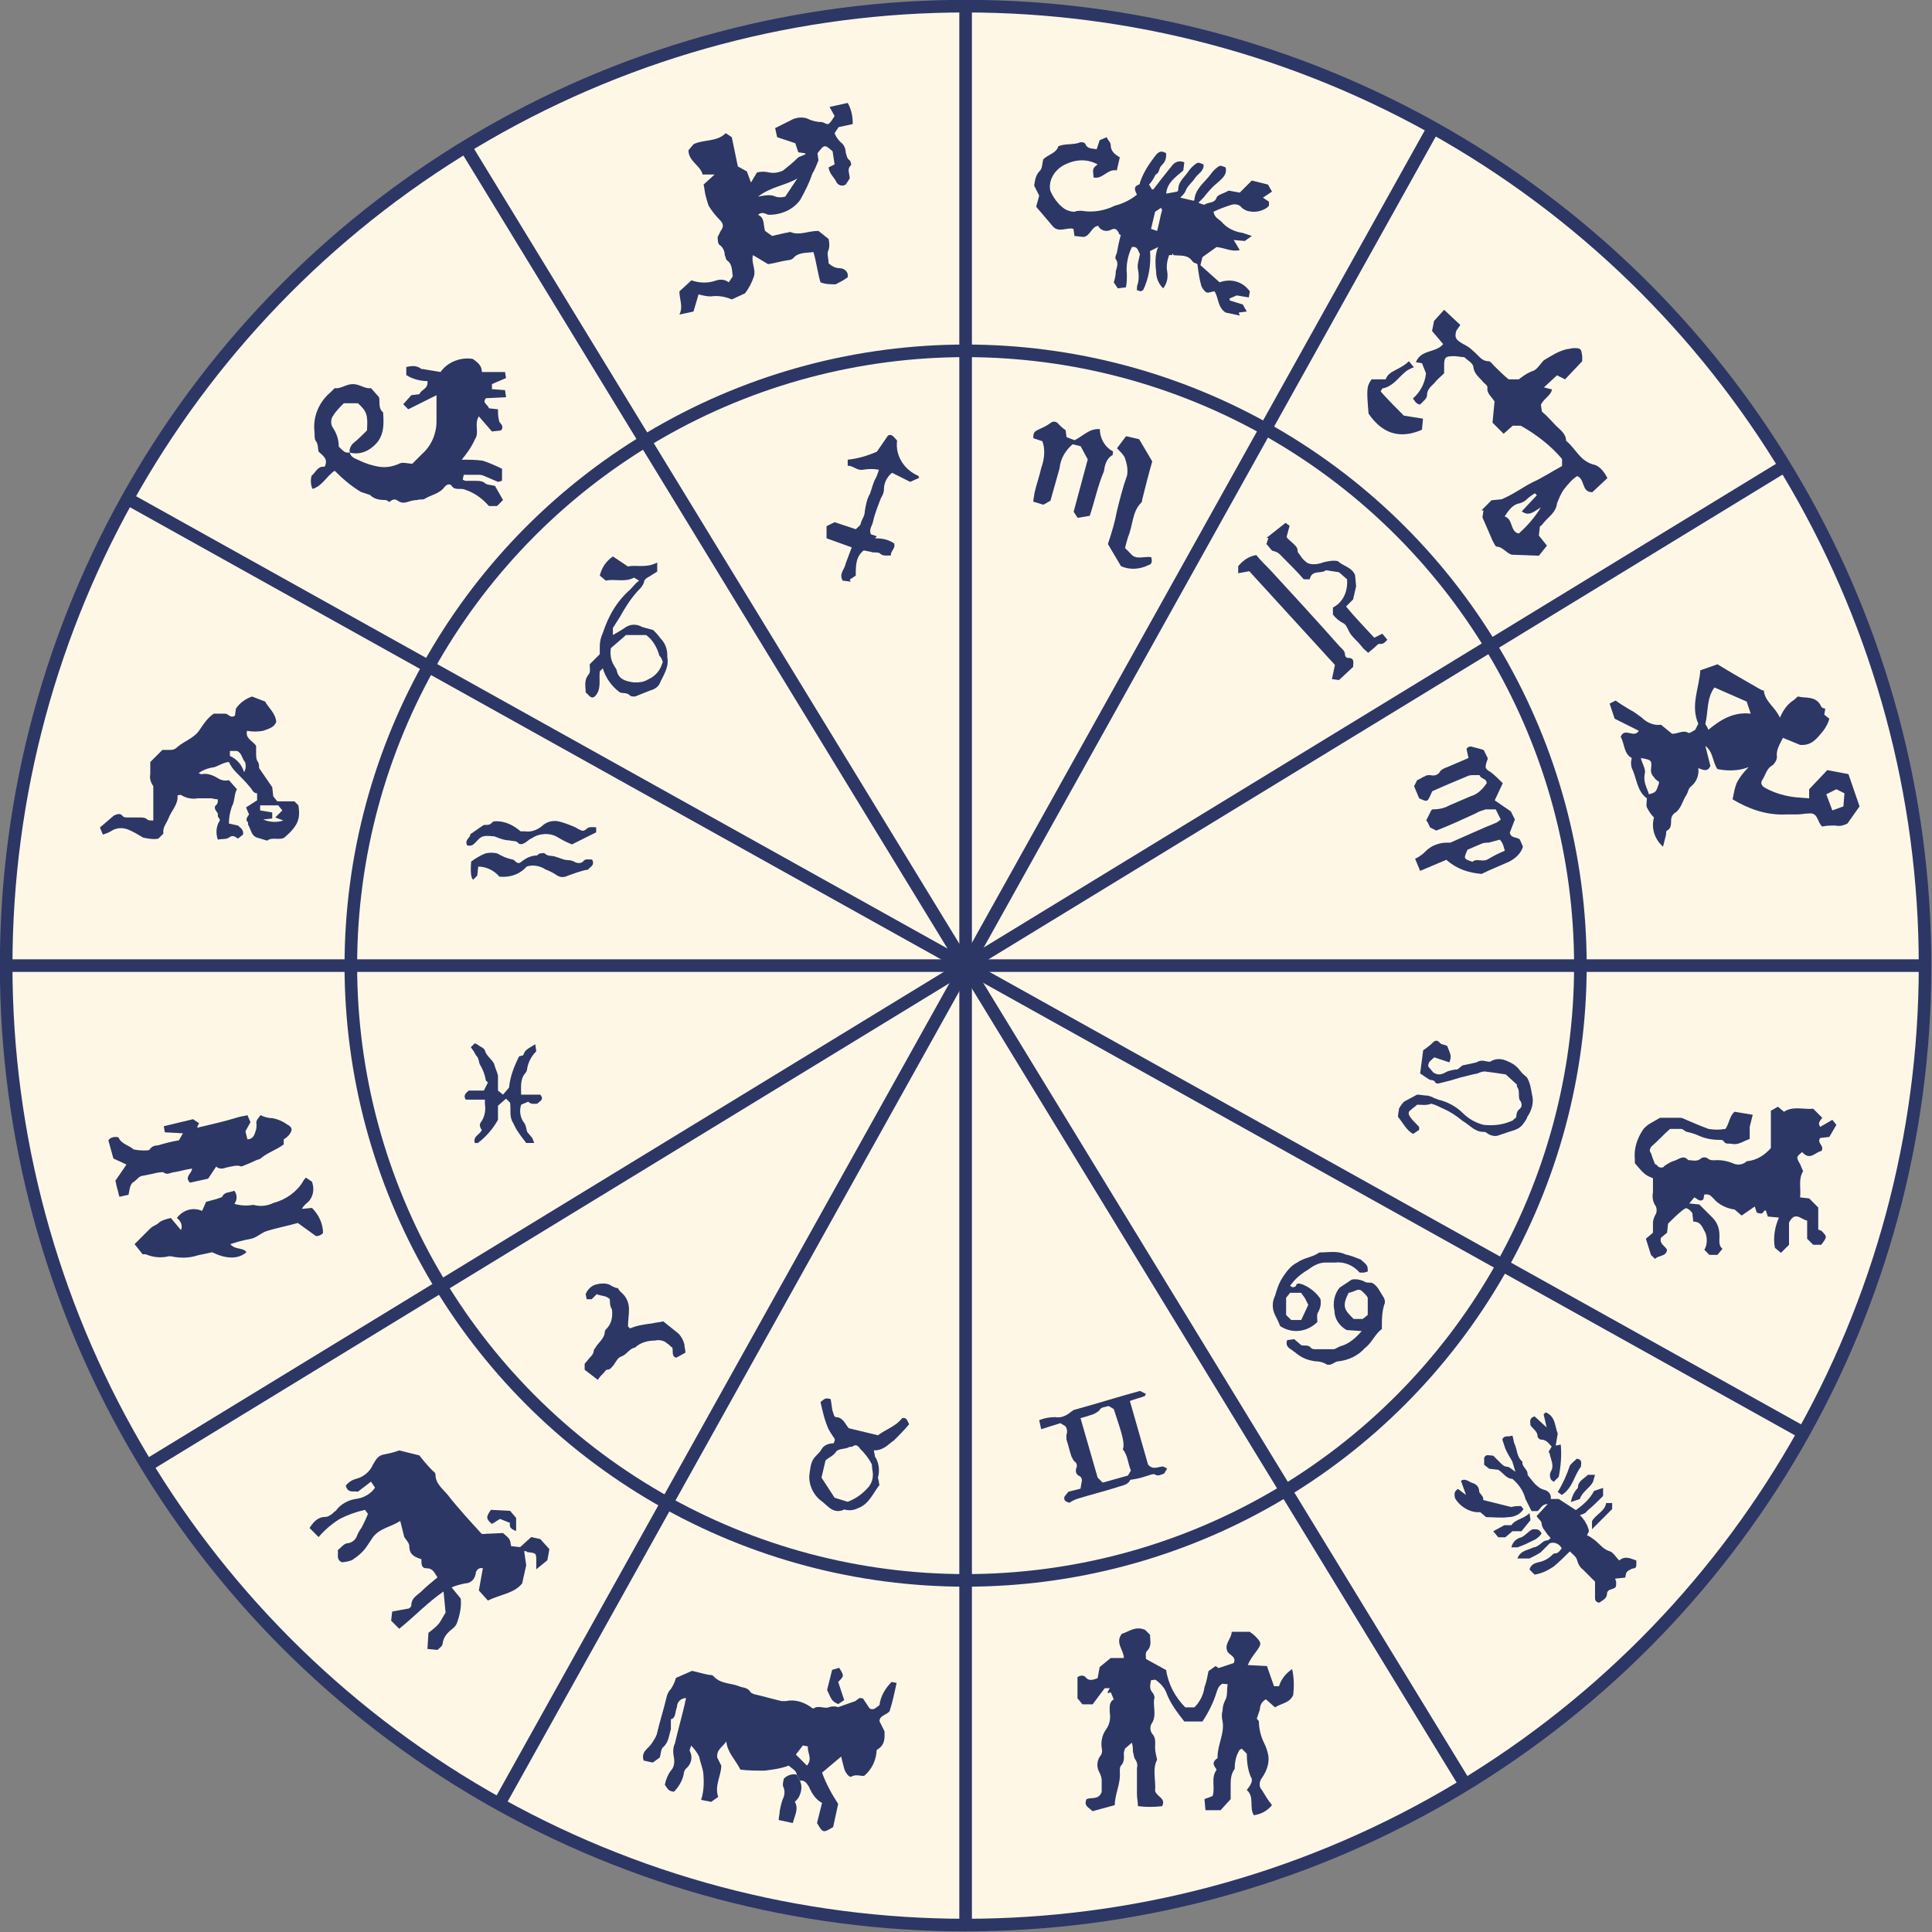 <?xml version="1.0" encoding="utf-8"?>
<!-- Generator: Adobe Illustrator 22.0.1, SVG Export Plug-In . SVG Version: 6.00 Build 0)  -->
<svg version="1.1" id="Layer_1" xmlns="http://www.w3.org/2000/svg" xmlns:xlink="http://www.w3.org/1999/xlink" x="0px" y="0px"
	 width="191.7px" height="191.7px" viewBox="0 0 191.7 191.7" style="enable-background:new 0 0 191.7 191.7;" xml:space="preserve"
	>
<rect x="0" y="0" width="191.7" height="191.7" fill="#808080" stroke="none"/>
<style type="text/css">
	.st0{fill:#FFF7E6;stroke:#2C3765;stroke-width:1.25;}
	.st1{fill:none;stroke:#2C3765;stroke-width:1.25;}
	.st2{fill:#2C3765;}
</style>
<g transform="translate(-644 -3045)">
	<g transform="translate(661.612 3062.612)">
		<g transform="translate(0 0)">
			<circle class="st0" cx="78.2" cy="78.2" r="95.2"/>
			<circle class="st0" cx="78.2" cy="78.2" r="61"/>
			<line class="st1" x1="78.2" y1="-17" x2="78.2" y2="173.4"/>
			<line class="st1" x1="173.4" y1="78.2" x2="-17" y2="78.2"/>
			<line class="st1" x1="124.6" y1="-4.9" x2="31.9" y2="161.4"/>
			<line class="st1" x1="161.4" y1="124.6" x2="-4.9" y2="31.9"/>
			<line class="st1" x1="159.5" y1="28.6" x2="-3" y2="127.8"/>
			<line class="st1" x1="127.8" y1="159.5" x2="28.6" y2="-3"/>
			<g transform="translate(101.918 41.168)">
				<path class="st2" d="M-11.4-7.6l-1.2,0.2L-13-8l1.4-5.2l-0.7-1.3l-0.8-0.2c-0.7,0.6-1.2,1.4-1.3,2.4c-0.3,1.1-0.6,2.1-0.9,3.2
					L-16-8.7l-1-0.3c0-0.3,0.1-0.6,0.1-0.8c0.2-0.9,0.5-1.7,0.7-2.6c0.3-0.8,0.4-1.8,0.1-2.6l-0.9-0.3c0-0.4,0-0.6,0.4-0.8
					c0.4-0.2,0.9-0.4,1.3-0.7c0.2-0.2,0.6-0.2,0.8,0.1c0,0,0,0,0,0c0.2,0.2,0.4,0.4,0.7,0.6l0.1,0.7l0.8,0.3
					c0.8-0.4,1.5-1.2,2.5-1.1c0,0.9,0.5,1.8,1.3,2.2c0,0.2,0,0.4-0.1,0.4c-0.6,0.4-0.7,1-0.8,1.6C-10.6-10.6-10.9-9.1-11.4-7.6z"/>
				<path class="st2" d="M-8.7-14.3l0.9-1.2l1.3,0.3l1.3,2.2c-0.4,1.4-0.7,2.6-1,3.8c0,0.1,0,0.2-0.1,0.3C-7.2-8-7.1-6.7-7.6-5.5
					c-0.1,0.3-0.2,0.7-0.3,1.1l0.6,0.6c0.5,0.6,1.3,0.2,2,0.3c0.1,0.4,0.1,0.7-0.3,0.8c-0.8,0.4-1.8,0.5-2.7,0.1l-1.3-2.2
					C-9.2-6-8.9-7-8.7-8.1c0.3-1.2,0.6-2.4,1-3.5c0.1-0.6,0-1.1-0.2-1.7C-8-13.6-8.3-13.9-8.7-14.3z"/>
			</g>
			<path class="st2" d="M98.7,7.7l-0.3,0c-0.2,0.5-0.3,1.1-0.2,1.6c0.1,0.6,0,1.2-0.4,1.7c-0.5-0.5-0.7-1.1-0.7-1.7
				C97,8.4,97,7.6,97.3,6.9l-0.8,0.4c0.1,1.3-0.1,2.7-0.7,3.9c-0.1,0-0.1,0-0.2,0.1c-0.1,0-0.2-0.1-0.4-0.1c0-0.3,0-0.5,0.1-0.7
				c0.1-0.4,0.1-0.9,0-1.4c-0.1-0.4,0.1-1,0.2-1.5c-0.2-0.3-0.2-0.8-0.8-0.7c-0.4,0.8-0.6,1.8-0.5,2.7c0,0.4,0,0.9-0.1,1.3L93.3,11
				l-0.4-0.6c0.1-0.3,0.2-0.7,0.2-1.1c0.1-0.4,0.3-0.8,0-1.2c-0.1-0.1,0-0.4,0.1-0.6c0.1-0.5,0.2-1.1,0.4-1.8
				c-0.1,0-0.2-0.1-0.2-0.2c-0.2-0.4-0.4-0.5-0.8-0.3c-0.4,0.2-0.9,0.1-1.2-0.3c0,0,0-0.1,0-0.1c-0.7,0-0.8,1-1.5,1.1L89,5.8
				l-0.1-0.7c-0.6-0.2-1.4,0.4-2-0.2l-1.7-2l0.3-1.1l-0.5-1c0.1-0.5,0.1-1,0.6-1.5c0.2-0.2,0.2-0.7,0.3-1.1c0.5-0.5,1.3-0.6,1.5-1.3
				c0.7-0.3,1.5-0.1,2.2-0.4c0.2,0,0.4,0,0.5,0.2c0.2,0.5,0.7,0.4,1.1,0.5l0.3-0.9L92.2-4c0.1,0.3,0.4,0.5,0.4,0.8
				c0,0.6,0.4,0.9,0.9,1.2l-0.3,1.3c-0.9-0.2-1.4,0.9-2.3,0.7c-0.1-0.9-0.1-0.9,0.4-1.3c-1.1-0.6-2.3-0.5-3.4,0.1
				c-0.9,0.5-1.5,1.5-1.3,2.5c0.3,0.7,0.8,1.4,1.4,1.8c0.3,0.2,0.7,0.3,1,0.3c0.2-0.1,0.5-0.1,0.7-0.1c1.1,0.2,2.3,0,3.3-0.5
				c0.8-0.2,1.6-0.6,2.2-1.1c-0.2-0.4-0.4-0.8,0.2-1c0.1,0,0.1-0.2,0.1-0.2c0.3-0.9,0.8-1.7,1.4-2.5c0.3-0.4,0.6-0.8,1.2-0.4
				c0,0.2,0,0.5-0.1,0.7c-0.1,0.3-0.4,0.5-0.5,0.7c-0.1,0.2-0.1,0.5-0.4,0.7C97.1-0.4,97-0.2,96.9,0c-0.1,0.2-0.3,0.5-0.5,0.7
				l0.3,0.5c0.1,0,0.2-0.1,0.2-0.1c0.2-0.3,0.4-0.5,0.6-0.8c0.4-0.5,0.8-1,1.2-1.5c0.3-0.4,0.8-0.5,1.2-0.3l-0.1,0.8
				C99,0,98.2,0.5,98.1,1.6l1.1-0.2c0,0,0.1-0.1,0.1-0.2c0-0.8,0.6-1.2,1-1.8c0.2-0.3,0.5-0.6,0.8-0.8c0.2-0.1,0.2-0.1,0.7,0.1
				c0.1,0.6-0.5,0.9-0.8,1.3c-0.3,0.5-0.8,0.8-1,1.4c-0.1,0.2-0.3,0.4-0.5,0.6l1.3,0.3c0.1,0,0.1-0.1,0.1-0.1c0.1-1.1,1-1.7,1.6-2.5
				c0.2-0.3,0.5-0.6,0.8-0.8c0.2-0.1,0.2-0.1,0.7,0.1c0.2,0.8-0.5,1.2-0.9,1.6c-0.5,0.4-0.9,0.9-1.3,1.4c-0.2,0.2-0.3,0.3-0.5,0.5
				c0.2,0.1,0.5,0.2,0.6,0.2c0.4-0.3,1-0.1,1.2-0.7c0.1-0.3,0.7-0.4,1.2-0.7l1.1,0.2l1.2-1.2l1.6,0.4l0.4,0.7l-0.9,0.6l0.6,0.4
				l0,0.4c-0.1,0.1-0.1,0.1-0.2,0.2c-0.6,0.4-1.3,0.5-2,0.3c-0.2-0.1-0.4-0.2-0.5-0.3c-0.2-0.3-0.6-0.4-1-0.3
				c-0.6,0.2-1.2,0.4-1.8,0.7c0.1,0.6,0.5,0.7,0.8,1c0.5,0.6,1.3,1,2.1,1.1c0.3,0.1,0.6,0.2,0.9,0.3l-0.7,0.5l-1.1-0.1l0.6,1
				c-0.8,0.2-1.4-0.2-2.3-0.3l-1.4,1l-0.2,0.8l1.9,1.7c1.1-0.4,2.3-0.1,3,0.9l-0.1,0.6l-1.2-0.2l-0.7,0.3l0,0.2l1.3,0.4l0.4,0.7
				l-0.8,0.1l0.1,0.3l-1.4-0.3c-0.8-0.5-0.7-1.5-1.1-2.1c-0.3,0-0.6,0.2-0.8,0.1c-0.2-0.1-0.4-0.4-0.5-0.6c-0.2-0.7-0.3-1.4-0.4-2.2
				c-0.1-0.1-0.4-0.1-0.5-0.3c-0.5-0.7-1.2-0.5-1.9-0.6C98.8,7.4,98.7,7.6,98.7,7.7L98.7,7.7z M97,3.4l-0.4,1.7l0.6,0.2
				c0.2-0.7,0.3-1.4,0.5-2.1c0,0-0.1-0.1-0.1-0.2L97,3.4z"/>
			<g transform="translate(134.881 30.228)">
				<path class="st2" d="M0.5-7c0.6,0.5,1,1,1.4,1.4c0.4,0.4,1,0.8,1,1.5c1,0.8,1.4,2.1,2.9,2.4C6.3-1.5,6.7-1,7-0.4L5.5,1
					C4.4,1,4.8-0.3,4-0.6C3.5-0.3,3.1,0.2,2.7,0.7C2.4,1.1,2.2,1.6,2,2.1C1.9,3,1.2,3.4,0.7,4C0.6,4.1,0.5,4.3,0.3,4.4L0.2,5.3
					l0.8,1L0.2,7.3l-2.7-0.1C-3.1,7-3.4,6.4-4,6.4c-0.1,0-0.3-0.4-0.4-0.6c-0.3-0.7-0.6-1.4-1-2.3l0.1-0.7l-0.2,0l1-1l1-0.1
					c1.2-0.5,2.1-1.2,3.1-1.7c0.9-0.4,1.8-1,2.9-1.6l0-0.7C1.4-3.6,0-4.7-1.6-5.6l-0.8,0l-0.9,0.8l-1.1-1.1L-4.2-8
					C-4.5-8.5-5-8.8-4.9-9.4c0-0.2-0.3-0.4-0.4-0.5c-0.4-0.5-0.9-0.8-1-1.5c0-0.4-0.6-0.7-0.9-1c-0.3,0-0.7-0.1-1-0.1
					c-0.9,0-1,0.1-1,1c0,0.2,0,0.4,0,0.7c-0.3,0.3-0.7,0.6-1,1c-0.3,0.3-0.7,0.6-0.7,1.2c0,0.3-0.4,0.6-0.7,0.9
					c-0.1,0-0.3-0.1-0.4-0.2c-0.1-0.1-0.2-0.3-0.3-0.4c0.7-0.6,1.2-1.5,1.3-2.5l-0.4-1l-0.6-0.1c0.5-1.3,2-0.9,2.7-1.8l-1.1-1.3
					l0.2-1l1-1.1l1.6,1.5c-0.1,0.2-0.3,0.4-0.4,0.6c-0.2,0.7,0,0.9,0.7,1.3c0.4,0.2,0.7,0.4,1,0.7c0.5,0.4,0.8,1,1.5,1
					c0.2,0,0.4,0.3,0.5,0.4c0.5,0.5,1,1,1.5,1.4l1,0c0.4-0.3,0.8-0.6,1.3-0.8c0.5-0.1,0.8-0.7,1.2-1.1C1.4-12.5,2.1-13,3-13.2
					c0.2,0,0.4-0.1,0.7-0.1c0.7,0,0.7,0.1,0.8,0.8c0,0.2,0,0.3,0,0.5l-1.7,1.8l-0.8-0.4L0.7-9.4l0.8,0.2C1.4-8.6,0.8-8.4,0.4-7.7
					L0.5-7z M0,1.3l-0.2-0.2C-0.5,1.3-0.8,1.5-1,1.7C-1.2,1.9-1.4,2-1.7,2.1c-0.7,0.1-1.1,0.7-1.5,1.3c0.9,0.3,0.5,1.5,1.4,1.7
					c0.8-0.7,1.6-1.6,2.2-2.6C-0.4,3-0.8,3.4-1.5,2.9L0,1.3z"/>
				<path class="st2" d="M-12.7-12l0.5,0.6c-0.3,0.1-0.7,0.3-0.9,0.5c-0.7,0.6-1.2,1.4-2.2,1.6c-0.1,0-0.1,0.2-0.2,0.3
					c0.7,0.8,1.5,1.6,2.3,2.4l1.9,0.3l-0.1,1.1c-2.3,1-4,0.3-5.3-1.6c-0.2-2.4-0.2-2.7,0.3-3.4l1.4,0C-14.7-11.1-13.6-11.1-12.7-12z
					"/>
			</g>
			<g transform="translate(122.246 51.266)">
				<path class="st2" d="M-15.2-13.8c0.4,0.5,0.9,1,1.4,1.5c2.3,2.5,4.6,5,6.9,7.6c0.2,0.2,0.5,0.4,0.5,0.8c0,0.1,0.1,0.3,0.3,0.3
					c0.7,0,0.5,0.5,0.5,0.9l-1.4,1.3l-0.7-0.1l0.3-1.4l-8.5-9.3l-1.1,0.2l0-0.7C-16.5-13.3-15.9-13.7-15.2-13.8z"/>
				<path class="st2" d="M-12.3-17l0.4,0.3l-0.3,1.1c0.1,0.2,0.4,0.4,0.6,0.6s0.5,0.4,0.5,0.8c0,0.2,0.2,0.3,0.3,0.5
					c0.2,0.3,0.4,0.5,0.7,0.7c0.5,0.2,1.1,0.1,1.6-0.1c0.5-0.1,0.9-0.2,1.4-0.1c0.5,0.5,1.4,0.6,1.7,1.4l0.1,1.1l-0.3,1.3l-0.7,0.7
					c0.9,1.1,1.8,2,2.8,3.1l0.8-0.4l0.5,0.6C-2.4-5.2-2.6-4.9-3-5c-0.1,0-0.3,0.2-0.4,0.3c-0.2,0.2-0.5,0.4-0.7,0.6
					c-0.2-0.2-0.5-0.4-0.7-0.7c-0.3-0.4-0.7-0.7-1-1.1c-0.3-0.4-0.4-0.9-0.7-1.1c-0.4-0.2-0.8-0.5-1.1-0.9l0-0.7
					c1-0.5,1.5-1.6,1.4-2.8L-7-12.1l-1.3-0.2c-0.4,0.4-1.4-0.1-1.6,0.9l-0.6,0c-0.6-0.7-1.3-1.4-2-2.1c-0.3-0.3-0.5-0.6-1-0.7
					c-0.2,0-0.4-0.4-0.7-0.7l0.2-0.6l-0.2,0L-12.3-17z"/>
			</g>
			<path class="st2" d="M154.3,61.7c0.1-0.5,0.2-1.1,0.4-1.6c0.3-0.6,0.7-1.1,1.2-1.6c-1,0.4-2.1,0.4-3.1,0.2
				c-0.5-0.7-0.4-1.7-1.2-2.3l0.5,2c-0.3,0.6-0.7,0.4-1.2,0.2c0.1,0.7-0.2,1.4-0.7,1.8c-0.3,0.2-0.3,0.6-0.5,0.9
				c-0.4,0.6-0.5,1.4-1.2,1.8c-0.2,0.2-0.3,0.4-0.3,0.7c0,0.4,0,0.8-0.4,1c-0.1,0-0.1,0.3-0.1,0.4c-0.1,0.4-0.2,0.8-0.3,1.2
				c-0.8-0.7-1.2-1.8-0.9-2.9c-0.3-0.3-0.5-0.6-0.7-1c-0.1-0.2,0-0.6,0-0.9c-1-0.7-1-2-1.5-3c-0.1-0.3-0.1-0.7,0-1
				c-0.8-0.4-0.7-1.4-1.1-2.1c0.4-1,1.3,0.2,1.8-0.6l-2.4-1.2l-0.5-1.5l0.6-0.3c0.4,0.3,0.9,0.6,1.4,0.9c0.4,0.2,0.8,0.5,1.2,0.8
				c0.5,0.5,1.2,0.8,1.9,0.7l1.1,0.9c0.6,0,1.1-0.4,1.6-0.1c0.1,0.1,0.5-0.2,0.7-0.3c0.1-0.2,0.2-0.4,0.3-0.6
				c-0.8-1.8,0.1-3.6,0.2-5.3l1.7-0.6c1.3,0.8,2.7,1.6,4.1,2.4c0.2,0.1,0.3,0.2,0.5,0.2c0.1,1.1,1.1,1.6,1.6,2.7
				c0.3-0.7,0.7-1.3,1.3-1.7c0.2-0.1,0.4-0.4,0.5-0.4c0.8,0.2,1.8-0.1,2.3,1c0,0.1,0.3,0.2,0.4,0.2l-0.1,0.6l0.5,0.4
				c-0.1,0.4-0.3,0.8-0.6,1.2c-0.6,0.7-1.1,1.5-2.3,1.4l-1.7-0.7c-0.3,0.6-0.7,1.2-0.6,1.9c0,0.3-0.2,0.6-0.4,0.8
				c-0.6,0.3-0.7,0.9-1,1.4c-0.3,0.4-0.1,0.7,0.3,0.9c0.9,0.5,2,0.8,3,0.9l1.3,0.1l0-0.9l1.8-1.9l2.1,0.4l1.1,3.2l-1.2,1.7
				c-0.4,0.2-0.8,0.3-1.2,0.2c-0.4,0-0.9,0-1.3,0.1c-0.5-0.4-0.4-1.4-1.3-1.3c-0.4,0-0.8,0.1-1.2,0.1s-0.8,0-1.1,0
				C157.6,63.3,155.8,62.6,154.3,61.7z M152.5,50.6c-0.8,1.1-0.6,2.4-0.9,3.6c0,0.1,0.2,0.3,0.3,0.6c1.2-1,2.5-1.8,4.2-1.6l-0.4-1.2
				L152.5,50.6z M146,61.2c0.7-0.2,0.7-0.2,1-1.1c0-0.1,0-0.2-0.1-0.2c-0.1-0.1-0.3-0.2-0.4-0.4c-0.2-0.2-0.3-0.4-0.3-0.7
				c0.1-1,0.1-1-1-1.2c0.1,0.5,0.5,1.1,0.4,1.5C145.4,60,145.8,60.5,146,61.2L146,61.2z M164.6,60.7l-1,0.5l0.6,1.6l1.1-0.4l0.1-1.3
				L164.6,60.7z"/>
			<path class="st2" d="M131.3,63.7l-0.5-1c-0.3,0-0.7,0-1,0c-0.3,0.1-0.7,0.2-1,0.4c-1.3,0.6-2.6,1.2-3.9,1.7l-0.6-0.3l-0.3-0.6
				l-0.1-0.1l0.5-1c0,0,0.1-0.1,0.1-0.1c0.6,0,1.2-0.1,1.7-0.4c0.7-0.3,1.4-0.6,2.1-0.9c0.7-0.2,1.2-0.7,1.6-1.3
				c0-0.5-0.6-0.4-0.7-0.8c-0.2,0-0.4,0-0.6,0c-0.2,0-0.4,0-0.6,0.1c-1.2,0.5-2.4,1-3.5,1.5c-0.5,1.1-0.4,1.1-1.3,0.7l-0.5-1.2
				l0.3-0.6c0.3-0.1,0.5-0.3,0.8-0.4c0.1-0.1,0.3-0.1,0.5-0.1c0.4,0.1,0.8,0,1-0.4c0.2-0.2,0.4-0.3,0.7-0.4c0.7-0.3,1.4-0.6,2.1-0.9
				l-0.2-0.9c0.1-0.2,0.4-0.3,0.6-0.2c0,0,0,0,0,0c0.4,0.1,0.8,0.2,1.1,0.3l0.4,0.8c0,0,0,0.1,0,0.1c-0.1,0.3-0.2,0.5-0.2,0.8
				c0,0.2,0.3,0.4,0.5,0.5c0.4,0.3,0.8,0.7,1.2,1.1l-0.8,1.7l1.6,1.1l0.4,0.8l-0.5,1.3c0.1,0.6,0.7,0.4,1,0.7l0.3,0.7
				c-0.2,0.7-0.8,1.2-1.4,1.5c-0.9,0.4-1.9,0.8-2.7,1.2c-1.3-0.1-2.5-0.5-3.5-1.4l-2.6,1.1l-0.5-1.2c0.2-0.1,0.4-0.2,0.5-0.3
				c0.2-0.1,0.4-0.3,0.6-0.5c0.5-0.5,1.3-0.8,2-0.8c0.1,0,0.3,0,0.4,0c1.6-0.7,3.1-1.4,4.6-2C131.2,63.8,131.3,63.7,131.3,63.7z
				 M128,66.7c-0.4,0.9-0.4,0.9,0.5,1.2c0.4-0.4,1,0.1,1.6-0.3c0.5-0.3,1.1-0.6,1.6-0.8c-0.1-0.4-0.2-0.8-0.5-1.1
				c-0.4,0.1-0.7,0.2-1.1,0.3c-0.2,0-0.5,0-0.7,0.1C128.9,66.3,128.5,66.5,128,66.7L128,66.7z"/>
			<path class="st2" d="M155.2,103l-0.7-0.6c-0.8-0.1-1.6-0.5-2.1-1.1c-0.4-0.4-0.4-0.4-0.9-0.4l-0.1,0.5c-0.4,0.3-0.6-0.1-0.9-0.2
				l-0.5,0.6l1,0.1c0.4,0.4,0.9,0.9,1.3,1.3c0.5,0.5,0.7,1.1,0.7,1.8c0,0.5-0.1,1,0.3,1.3l-0.5,0.6H152l-0.5-0.5
				c0.3-0.5,0.3-1.2,0.1-1.7c-0.3-0.5-0.4-1.1-1.2-1.1l-0.1-0.9c-0.1,0-0.1-0.1-0.2-0.2c-0.4-0.3-0.4-0.3-0.8,0
				c-0.5,0.4-0.9,0.8-1.4,1.3l-0.1,0.9l-0.6,0.5c-0.2,0.6,0.4,0.8,0.6,1.2c-0.1,0.7-0.8,0.5-1.2,0.9l-0.4-0.4l-0.5-1.6l0.7-0.6
				c0-0.3,0-0.7,0-1c0-0.2,0.1-0.5,0.2-0.7c0.2-0.3,0.2-0.6,0.1-0.9c-0.3-0.4-0.4-0.9-0.3-1.4c0-0.5,0-1,0-1.4
				c-0.7-0.3-0.8-0.3-1.8-1.5c0-0.1,0-0.3,0-0.4c-0.1-1,0.2-2,0.8-2.9c0.1-0.2,0.3-0.3,0.5-0.5c0.3-0.2,0.7-0.4,1.2-0.7
				c0.5,0,1.3,0,2,0c0.2,0,0.4,0.1,0.6,0.2c0.7,0.3,1.4,0.6,2.2,0.9c0.6,0.1,1.1,0.1,1.7,0c0.4-0.6,0.4-1.3,0.9-1.7l1.8,0.3
				c-0.1,0.4-0.2,0.8-0.3,1.2c0,0.4,0,0.8,0,1.2c-0.6,0.2-1.1,0.6-1.7,0.5c-0.3-0.1-0.7,0.1-0.9-0.3c-0.1-0.1-0.2-0.1-0.2-0.1
				c-0.8,0-1.5-0.1-2.2-0.4c-0.4-0.2-0.8-0.3-1.2-0.4c-0.2,0-0.4-0.3-0.6-0.3c-0.4,0-0.8,0-1.1,0c-0.7,0.6-1.2,1.2-1.8,1.7
				c-0.2,0.2-0.3,0.5-0.1,0.7c0.1,0.3,0.2,0.6,0.4,1.1c0,0,0.1,0,0.2,0.1c0.1,0.2,0.4,0.3,0.6,0.2c0.1,0,0.1-0.1,0.1-0.1
				c0.3-0.2,0.6-0.4,0.9-0.5c0.5-0.1,1-0.7,1.5-0.1c0.4,0,0.9,0.2,1.3-0.2c0.2-0.1,0.4-0.1,0.6,0c0.3,0.3,0.7,0.2,1,0.2
				c0.5,0,1,0.1,1.5,0.3c0.4,0.2,0.9,0.2,1.3-0.1c0.1-0.1,0.1-0.1,0.2-0.1c0.9-0.1,1.7-0.6,2.3-1.3v-3.7l0.7-0.4l0.6,0.5
				c0.9-0.6,2-0.2,2.9-0.3l0.9,0.9c-0.2,0.3-0.5,0.5-0.2,0.9l1.2-0.7l0.4,0.5l-0.7,1.2l-0.9,0.1c-0.4,0.5,0.5,0.8,0.1,1.3
				c-0.6,0.1-1.1,1-1.9,0.1c-0.6,0.5-0.6,0.5-0.2,1.2c0.1,0.2,0.2,0.5,0.3,0.7c-0.5,0.8-0.2,1.7-0.3,2.6l0.9,0.1l0.9,0.9v2.2
				c0.1,0,0.2,0.1,0.3,0.1c0.6,0.6,0.6,0.6,0,1.4l-0.8,0l-0.6-0.6v-1.8c-0.6-0.1-1.2-1-1.8,0.2v2.2l-0.8,0.8l-0.6-0.5
				c-0.2-1,0-2.1,0.4-3l-1.1-0.1l-0.2-0.6c-0.1,0-0.2,0-0.2,0.1c-0.2,0.3-0.4,0.2-0.7,0.1l-0.2-0.6L155.2,103z"/>
			<path class="st2" d="M123,92c-0.2,0.2-0.4,0.3-0.6,0.5c-0.3,0.2-0.3,0.4-0.1,0.7s0.5,0.6,0.9,1c0,0,0,0.1,0,0.3l-0.6,0.4
				c-0.7-0.4-1-1.1-1.5-1.7c0-0.3,0.1-0.6,0.1-0.8c0.1-0.2,0.3-0.5,0.5-0.7L123,91c0.3,0,0.7,0.1,1.1,0.1c0.2,0.1,0.4,0.1,0.5,0.2
				c0.2,0.1,0.3,0.1,0.5,0.2c0.9,0.2,1.8,0.7,2.4,1.3c0.6,0.6,1.3,1,2.1,1.2c1,0.1,1.9,0,2.8-0.4c0.1,0,0.2-0.2,0.4-0.3
				c0.1-0.3,0-0.6,0.4-0.9c0.2-0.2,0.2-0.4,0.1-0.7c-0.4-0.4,0-1-0.4-1.5c0,0,0-0.2,0-0.2l-1.1-1c-0.6-0.1-1.3-0.2-2.1-0.3
				c-0.2,0-0.5,0.1-0.7,0.2c-0.6,0.1-1.2,0.3-1.7,0.4c-0.3,0.1-0.7,0.2-1,0.3c-0.4,0.1-0.8,0.2-1.2,0.3c-0.1,0-0.2,0-0.3-0.1
				c-0.1-0.3-0.4-0.2-0.6-0.3c-0.3-0.2-0.6-0.4-0.9-0.6l0.3-2.3c0.3-0.2,0.7-0.5,1-0.8c0.2-0.2,0.4-0.2,0.6,0
				c0.2,0.3,0.6,0.2,0.8,0.4c0.4,1,0.4,1,0.2,1.6l-1.5-0.5c-0.3,0.3-0.6,0.4-0.6,0.9l0.5,0.6c0.6,0.4,1,0.1,1.4-0.1
				c0.3-0.1,0.7-0.2,1-0.2l0.5-0.4c0.5-0.1,1-0.2,1.4-0.3c0.3-0.2,0.6-0.2,1-0.1c0.1,0,0.3,0.1,0.4,0c0.5-0.3,1.1-0.3,1.7,0
				c0.5,0.2,0.9,0.5,1.2,0.9c0.2,0.3,0.5,0.5,0.7,0.7c0.3,0.5,0.4,1.1,0.5,1.7c0.2,0.7,0,1.5-0.4,2.1c-0.1,0.1-0.1,0.3-0.2,0.4
				c-0.5,0.8-0.7,0.9-1.7,1.2c-0.3,0.1-0.6,0.2-0.9,0.3c-0.4,0.2-0.9,0.1-1.3-0.2c-0.1-0.1-0.2-0.1-0.3-0.1c-0.9,0-1.4-0.7-2.1-1.1
				c-0.6-0.5-1.2-0.9-1.9-1.2c-0.4-0.2-0.8-0.4-1.2-0.5C123.9,92.1,123.5,92,123,92z"/>
			<g transform="translate(125.601 123.461)">
				<path class="st2" d="M-6.1-9.2c-0.7,0.5-1,1.4-1.7,1.9C-8.4-6.6-9.4-6.1-10.4-6c-0.4,0-0.7,0.5-1.2,0.3
					c-0.3-0.2-0.7-0.3-1.1-0.3c-0.7-0.1-1.3-0.3-1.9-0.8C-14.7-6.9-14.9-7-15-7.1c-0.3-0.2-0.7-0.4-0.5-1l0.7-0.1l0.7,0.6
					c0.3,0.1,0.7-0.1,1,0.3c0.1,0.1,0.3,0.1,0.5,0.1c0.6,0,1.1,0,1.7,0c0.2,0,0.4-0.2,0.7-0.3C-9.4-7.7-8.7-8.3-8.1-9l-1.5-0.1
					c-0.7-0.4-1.2-1.1-1.2-1.9c-0.2-0.8,0-1.7,0.5-2.3l1.2-0.8c0.4-0.1,0.9,0,1.3,0.2c0.1,0.1,0.4,0.1,0.7,0.1
					c0.6,0.3,0.8,0.9,1.2,1.5c0.1,0.2,0.1,0.3,0.1,0.5C-6.1-11-6.1-10.2-6.1-9.2z M-7.5-12.3c-0.1-0.2-0.2-0.3-0.3-0.4
					c-0.5-0.5-0.5-0.5-1.2-0.2c-0.1,0-0.2,0.1-0.4,0.1c-0.7,1.4-0.4,1.7,0.5,2.6H-8l0.5-0.4V-12.3z"/>
				<path class="st2" d="M-8.2-16.1c0.7,0.6,0.7,0.6,0.7,1.2c-0.1,0-0.3,0.1-0.4,0.1c-0.1,0-0.3,0-0.4,0c-0.6-0.7-1.5-1.1-2.4-1
					c-0.3,0-0.7,0-1,0c-0.6,0-1.2,0.3-1.7,0.7c-0.7,0.4-1.3,0.9-1.8,1.6c0.2,0.2,0.4,0.2,0.6,0c0,0,0,0,0-0.1c0.2-0.2,0.4-0.1,0.7,0
					c0.7,0.3,1.3,0.8,1.7,1.4c0.1,0.5,0,0.9-0.2,1.3c-0.2,0.2-0.1,0.7-0.1,1c-1,1-2.5,1.2-3.7,0.4c-0.1-0.3-0.3-0.7-0.5-1.1
					c-0.3-0.6-0.3-1.3,0-1.9c0.2-0.7,0.4-1.3,0.8-1.9c0.4-0.6,0.8-1.1,1.4-1.4c0.7-0.5,1.5-0.5,2.2-1c0.9,0,1.8-0.2,2.6,0.2
					C-9.2-16.5-8.7-16.3-8.2-16.1z M-15.6-12.3v1.7l0.5,0.5h1l0.7-1.5c-0.1-0.2-0.2-0.4-0.3-0.6c-0.1-0.2-0.3-0.4-0.4-0.6h-1.1
					L-15.6-12.3z"/>
			</g>
			<g transform="translate(143.752 139.524)">
				<path class="st2" d="M-2.3-8.7c-0.5,0.5-1,1-1.6,1.5C-4-7-4.3-6.9-4.6-6.8c0.4,0.4,0.8,1,0.9,1.6l-0.2,0.4
					c0.3,0.1,0.5,0.3,0.8,0.5c0.5,0.4,0.8,0.9,1.5,1.1C-1.3-3.1-1-2.6-0.7-2.3C-0.1-2.8,0.4-2.5,1-2.3C1-2.2,1-2,1-1.9
					c0,0.3-0.1,0.4-0.4,0.4C0-1.2,0-1.2-0.1-0.6l-1,0.1C-1.1-0.4-1-0.3-1-0.1c0,0.5,0,0.5-0.6,0.7c-0.1,0-0.3,0.2-0.3,0.3
					c0,0.6-0.4,0.7-0.8,1c-0.3-0.1-0.4-0.2-0.4-0.5c0-0.5,0-1,0-1.6C-3.4-0.5-3.9-1-4.3-1.4c-0.3-0.2-0.5-0.6-0.6-1
					c-0.1-0.3-0.4-0.5-0.7-0.8c-0.5,0.5-1,1-1.6,1.5c-0.6,0.4-1.2,0.7-1.9,0.8l-0.5-0.5C-9.5-1.8-9.2-2-8.8-2.1
					c0.5-0.1,1-0.3,1.4-0.7c0.1-0.1,0.2-0.2,0.3-0.2c0.4,0,0.5-0.3,0.7-0.5C-6.6-3.9-7.1-4.2-7.6-4c-0.3,0.3-0.6,0.6-0.9,0.9
					c-0.3,0.2-0.7,0.4-1.1,0.6l-1.2,0c0.3-0.8,1-0.8,1.6-1.1c0.2,0,0.3-0.1,0.5-0.2c0.3-0.2,0.5-0.5,0.9-0.5c0.1,0,0.1-0.1,0.3-0.2
					c-0.1-0.2-0.3-0.3-0.4-0.5C-8.1-5.3-8.4-5.6-8.4-6c0-0.2-0.3-0.4-0.5-0.7l1.1-1.2c-0.6,0-0.7,0.5-1,0.7l-0.6,0L-10-8.4
					c-0.2-0.8-0.7-1.5-1.3-2c-0.6,0-0.9-0.6-1.4-0.9l-0.9-0.1l-0.5-0.4c0-0.2,0-0.5,0-0.7c0.2-0.4,0.5-0.2,0.9-0.2
					c0.2,0.2,0.5,0.5,0.7,0.7c0.2,0.2,0.4,0.4,0.7,0.4c0.2,0,0.5,0.3,0.8,0.5c-0.1-0.3-0.2-0.7-0.3-1c-0.2-0.4-0.5-0.8-0.7-1.3
					c-0.1-0.3-0.2-0.6-0.3-0.9c0.2-0.5,0.6-0.2,1-0.4c0.1,0.3,0.1,0.5,0.2,0.8c0.3,0.6,0.2,1.3,0.8,1.8c-0.1,0.5,0.6,0.8,0.5,1.3
					c0.5,0.6,0.9,1.3,1.7,1.5c0.4,0.1,0.7,0.5,0.6,0.9l0.8,0l1.7,1.1c0.7-0.5,1.4-1.1,1.8-1.9l0.9-0.3L-2.3-8.7z"/>
				<path class="st2" d="M-11.4-7.6c0.3-0.1,0.6-0.1,0.9-0.1c0.1,0,0.2,0.2,0.3,0.3c-0.3,0.5-0.9,0.8-1.5,0.8c-0.7,0.1-1.5,0-2.2,0
					l-0.6-0.5C-15.4-7-16.5-7.6-17-8.5c0-0.2-0.2-0.6,0.3-0.9l0.8,0.6l-0.5-1.4c0.4-0.3,0.8,0.1,1.1,0.2c0.4,0.1,0.7,0.4,0.7,0.8
					c0,0.3,0.5,0.5,0.4,0.9L-11.4-7.6L-11.4-7.6z"/>
				<path class="st2" d="M-7-13.7l0.5-0.1c0.1,1.1,0,2.2-0.2,3.2l-0.5,0.5c-0.1-0.1-0.3-0.2-0.3-0.3c-0.1-0.2-0.1-0.5,0-0.7
					c0.4-0.6,0-1.2-0.1-1.8c0-0.1-0.1-0.1-0.1-0.2l0.3-0.5c-0.3-0.3-0.5-0.7-1.1-0.7c-0.1,0-0.3-0.2-0.3-0.3c0-0.5-0.4-0.7-0.7-1.1
					c0-0.3-0.2-0.7,0.4-0.9l1.2,1.1l-0.3-1.3L-8-17c1,0.4,0.9,1.4,1.2,2.1L-7-13.7z"/>
				<path class="st2" d="M-4.9-12.4c0.6,0.1,0.4,0.5,0.4,0.8c-0.7,0.9-0.8,2.1-1.9,2.8l-0.4-0.3c0.5-0.8,0.9-1.7,1.2-2.6
					C-5.5-11.9-5.1-12.2-4.9-12.4z"/>
				<path class="st2" d="M-10.4-5.2l-0.9,0l-0.7,0.6l-0.7,0l-0.5-0.6l1.1-0.6l0.7,0c0.4-0.6,1.2-0.6,1.8-1.2l0.1,0.7L-10.4-5.2z"/>
				<path class="st2" d="M-3.8-10.8l0.7,0l-0.2,0.7c-0.3,0.6-1.1,1-1.3,1.7l-0.9,0.3c0.1-0.5,0.3-1,0.7-1.4
					C-4.8-10.2-4.2-10.4-3.8-10.8z"/>
				<path class="st2" d="M-9.3-5.4c0.6,0,0.6,0,0.9,0.4C-8.5-4.8-8.7-4.6-9-4.4c-0.6,0.3-1.2,0.6-1.8,0.8c-0.2,0-0.4,0-0.6,0
					c0.1-0.5,0.5-0.9,1-1C-10-4.8-9.7-5.2-9.3-5.4z"/>
				<path class="st2" d="M-3.4-5.4l0-0.8C-3-6.9-2.1-7.2-2-8l0.6,0l0,0.6L-3.4-5.4z"/>
			</g>
			<path class="st2" d="M98.2,128.1l-0.3,0.5c-0.3,0.1-0.6,0.3-0.9,0.1c-0.1-0.1-0.3,0-0.4,0c-0.6,0.2-1.2,0.4-1.9,0.5
				c-0.1,0-0.2,0-0.2,0.1c-0.3,0.5-0.9,0.5-1.4,0.7c-1.3,0.4-2.5,0.7-3.8,1.1c-0.3,0.1-0.5,0.2-0.8,0.4c-0.2-0.1-0.6-0.1-0.5-0.6
				l0.4-0.5l1.2-0.3l0.1-0.6c0.1-0.3,0-0.6-0.3-0.7c-0.3-0.2-0.3-0.5-0.2-0.8c0.1-0.2,0-0.5-0.2-0.6c-0.1-0.1-0.2-0.3-0.3-0.5
				c-0.2-0.6-0.3-1.1-0.5-1.7c0-0.1,0-0.3,0-0.4c0.1-0.3,0.1-0.6-0.1-0.9l-0.5-0.3l-1.9,0.6l-0.2-0.9c0.5-0.2,1-0.3,1.6-0.3
				c0.5,0.1,1-0.1,1.4-0.4c0.1-0.1,0.3-0.2,0.4-0.3c2.2-0.6,4.4-1.3,6.6-1.9l0.6,0.3c-0.1,0.1-0.1,0.2-0.1,0.2
				c-0.5,0.2-1,0.3-1.5,0.5c0.6,2.1,1.2,4.2,1.8,6.3c0.5,0.6,1,0.2,1.5,0.2L98.2,128.1z M92.9,122.2l-0.5-0.3
				c-0.3,0.1-0.8,0.1-0.9,0.4c-0.2,0.2-0.5,0.4-0.9,0.5c-0.3,0.1-0.6,0.2-1,0.3l1.7,5.9l0.5,0.5l2.5-0.7l0.3-0.5
				c-0.3-0.7-0.3-1.5-0.8-2.1C94,125.6,93.8,124.9,92.9,122.2L92.9,122.2z"/>
			<path class="st2" d="M92.5,149.9H92l-1.2,1.6h-1l-0.5-0.6v-2.1c0.3-0.2,0.6-0.2,0.8,0c0.3,0.4,0.7,0.3,1.2,0.1l0.2-1.1l1.1-0.9
				h1.3c0-0.8-0.9-1.5-0.2-2.4c0.7-0.2,1.3-0.8,2.3-0.4l0.5,0.5c0,0.6,0.2,1.1-0.3,1.6c-0.2,0.2-0.1,0.6-0.1,0.8l2,1.1
				c0.2,1.4,0.9,2.7,1.9,3.7h0.9c0.5-0.5,0.9-1.2,1-2c0.2-0.5,0.3-1.1,0.4-1.6l0.7-0.5l0.3,0.2l1.5-0.5c0.3-0.6-0.4-0.8-0.6-1.1
				c-0.4-0.8,0.4-1.3,0.4-2h1.8c0.1,0.1,0.3,0.2,0.5,0.4c0.7,0.7,0.7,0.8,0.1,1.6c-0.3,0.4-0.6,0.8-0.8,1.3l1.9,0.1l0.7,2l0.5,0
				c0.2-0.7,0.7-1.3,1.3-1.7c0.2,0.9,0.2,1.8,0.1,2.6c-0.4,0.8-1.2,0.8-1.8,1.2l-0.9-0.8c-0.4,0.2-0.6,0.6-0.6,1
				c-0.1,0.3-0.2,0.6-0.3,0.9c0,0.1,0.2,0.2,0.2,0.3c0,0.7,0.2,1.5,0.5,2.1c0.2,0.4,0.3,0.7,0.4,1.1c0.2,0.8-0.1,1.7-0.6,2.4
				c-0.3,0.4-0.3,0.9,0,1.2c0.3,0.5,0.6,1,1,1.5c-0.5,0.6-1.1,0.9-1.8,1c-0.5-0.8,0.1-1.8-0.7-2.5c0.3-0.4,0.7-0.9,0.4-1.3
				c-0.3-0.7-0.4-1.5-0.4-2.3l-0.5-0.5c-0.1,0-0.1,0.1-0.2,0.1c-0.4,0.6-0.5,1.3-0.5,1.9c-0.3,0.4-0.4,0.9-0.4,1.4c0,0.5,0,1,0,1.6
				l-1,1.1h-1.5l-0.1-1.1l0.8-0.3c0.3-0.8-0.2-1.8,0.4-2.6c-0.1-0.3-0.6-0.6,0-1.1c0.1,0,0.1-0.1,0.1-0.2c0-1.2,0.7-2.3,0.5-3.5
				c-0.1-0.4-0.1-0.8,0-1.1c0-0.4,0.1-0.7,0.3-1.1c0.2-0.4,0.1-0.9,0.2-1.5c-0.3,0-0.5-0.1-0.6,0c-0.3,0.2-0.4,0.5-0.5,0.8
				c-0.3,1-0.8,2-1.4,2.9h-1.8c-0.7-0.9-1.4-1.8-1.8-2.9c-0.2-0.5-0.6-0.9-1-1.2c-0.1-0.1-0.3,0-0.5,0c-0.1,0.5-0.2,0.9,0.2,1.3
				c0.1,0.2,0.2,0.4,0.1,0.6c-0.1,0.8,0.3,1.7-0.3,2.5c-0.1,0.3-0.1,0.6,0.1,0.9c0.4,0.4,0.3,0.9,0.3,1.4c0,0.4,0.1,0.7,0.2,1.2
				c-0.5,0.9-0.1,2.1-0.2,3.1c0.2,0.6,1.1,0.7,0.7,1.5c-0.8,0.1-1.6,0.1-2.4,0c0-0.4-0.1-0.8-0.1-1.2c0-0.9,0-1.7,0-2.6
				c0.1-0.3,0-0.6-0.2-0.9c-0.1-0.1-0.1-0.4-0.2-0.7c0-0.3,0-0.5-0.1-0.9l-0.7,0.6c0,0.1-0.1,0.3-0.1,0.4c0,0.4,0.1,0.9-0.3,1.3
				c-0.1,0.1-0.1,0.4-0.1,0.6c0.1,1.2-0.5,2.2-0.5,3.3l-2.2,0.6c-0.4-0.4-0.9-0.5-0.6-1.2c0.5-0.2,1.2,0.1,1.5-0.7
				c0-0.4,0-0.8,0-1.2c0-0.2-0.1-0.5-0.2-0.7c-0.3-0.5-0.3-1.1,0-1.6c0.2-0.2,0.3-0.5,0.2-0.9c-0.1-0.7,0.1-1.4,0.5-1.9
				c0.3-0.5,0.4-1,0.3-1.6c0-0.5-0.1-1,0.4-1.3c-0.1-0.2-0.2-0.5-0.3-0.7C92.1,150.5,92.3,150.3,92.5,149.9z"/>
			<path class="st2" d="M66.6,124.1l2.9,0.7c0.8-0.6,1.8-0.9,2.4-1.7c0.5-0.1,0.5,0.3,0.7,0.6c-0.5,0.6-1,1.1-1.5,1.6
				c-0.6,0.4-1,1-2,1c0,0.2,0.1,0.4,0.1,0.6c0.4,0.6,0.5,1.4,0.3,2.1c0,0.1,0.1,0.3,0.1,0.5c0,0.1,0.1,0.3,0,0.3
				c-0.6,0.8-1,1.8-2,2.2c-0.4,0.2-0.8,0.3-1.3,0.2c-0.1,0-0.2-0.1-0.2,0c-1,0.4-1.5-0.3-2.1-0.8c-0.9-0.6-1.4-1.7-1.3-2.7
				c0.1-0.6,0.1-1.3,0.6-1.8c0.2-0.2,0.5-0.5,0.6-0.7c0.2-0.4,0.7-0.6,1.2-0.6c0.1-0.2,0.2-0.4,0-0.6c-0.2-0.3-0.4-0.6-0.5-0.8
				c-0.4-0.9-0.6-1.8-0.8-2.7c0.5-0.4,0.5-0.4,1-0.3c0.1,0.4,0.1,0.8,0.2,1.2c0.1,0.2,0.1,0.5,0.3,0.6C66,123,66.2,123.6,66.6,124.1
				z M66.5,131.4c0.8-0.3,1.5-0.8,2.1-1.5c0.3-0.4,0.4-0.8,0.4-1.2c0-0.3-0.1-0.6-0.1-1c-0.3-0.6-0.7-1.1-1.2-1.6
				c-0.2-0.3-0.4-0.4-0.7-0.2c-0.1,0.1-0.3,0-0.4,0.1c-0.4,0.2-1.1,0.1-1.3,0.5c-0.3,0.4-0.7,0.5-1,0.8l-0.4,1.7l1.3,2L66.5,131.4z"
				/>
			<g transform="translate(63.155 164.877)">
				<path class="st2" d="M-1.7-6.4c0-0.1-0.1-0.3-0.2-0.4c-0.2-0.2-0.4-0.3-0.6-0.5C-3.3-7-4.1-6.9-4.9-6.8c-0.8,0-1.6,0-2.4-0.1
					c-0.5-1-1.3-1.7-1.4-2.8c-0.3,0.5-1,0.8-0.9,1.6l0.4,0.8c0,1-0.7,2-0.3,3.1l-0.7,0.5l-1-0.2c0.3-0.9,0.3-1.9,0.2-2.8
					c-0.1-0.5-0.3-1-0.4-1.5c-0.2-0.4-0.5-0.8-0.8-1.1c0,0.2-0.2,0.4-0.1,0.6c0.3,0.6,0.1,1.3-0.4,1.7c-0.1,0.1-0.2,0.3-0.2,0.4
					c-0.1,0.7-0.5,1.4-1,1.9c-0.5-0.1-0.5-0.1-0.9-0.7c0.1-0.5,0.3-1,0.6-1.4c0.3-0.3,0.4-0.8,0.3-1.3c-0.1-0.5-0.1-1,0.1-1.4
					c0.3-1.3,0.7-2.7,1-4c0-0.2,0.1-0.3,0.1-0.5c-0.5,0-0.9,0.4-0.9,0.9c-0.2,0.5-0.1,1.1-0.6,1.2c0,0.3,0,0.7,0,1
					c-0.2,0.6-0.2,1.3-0.8,1.8c-0.2,0.2-0.2,0.7-0.3,1l-0.7,0.5l-0.9-0.2c-0.3-0.9,0.5-1.2,0.8-1.7c0.2-0.3,0.4-0.6,0.5-0.9
					c0.3-1.3,0.7-2.5,1-3.8c0.1-0.3,0.2-0.5,0.4-0.7c0.2-0.3,0.4-0.7,0.5-1.1l1.6-0.7c0.5,0.1,1.1,0.3,1.7,0.4c0.1,0,0.3,0,0.4,0.1
					c0.7,0.8,1.7,0.7,2.5,1c0.4,0.2,0.9,0.1,1.2,0.6c0,0.1,0.2,0.1,0.3,0.2c0.9,0.2,1.9,0.5,2.8,0.7c0.1,0,0.3,0,0.4,0
					c0.9-0.2,1.8,0.1,2.5,0.6c0.1,0.1,0.3,0.2,0.3,0.1c0.5-0.3,1.1,0.1,1.5-0.1c0.3-0.1,0.6-0.1,0.9,0l1.7-0.6L4.5-14
					c0.1,0,0.4,0,0.4,0.1c0.2,0.3,0.4,0.6,0.6,0.9c0.4,0.3,0.7-0.1,1-0.3c0.1-0.9,0.6-1.7,1.2-2.3l0.5,0.1c-0.2,0.9-0.4,1.9-0.7,2.8
					c-0.3,0.4-1,0.4-1,1l0.5,1C7-10.1,7.1-9.4,6.3-8.9C6.2-8.9,6.2-8.7,6.2-8.6C6.1-7.7,5.7-6.9,5-6.3C4.7-6.2,4.2-6.5,3.7-6.2
					C3.5-6.1,3.1-6.6,3-7C2.9-7.4,2.8-7.7,2.7-8.2L0.8-6.6c0.4,1.1,1,2.2,1.6,3.1L1.9-1.2C0.9-0.6,0.9-0.6,0.3-1.6l0.5-2
					C0.2-3.9-0.2-4.5-0.5-5.2c-0.2-0.3-0.4-0.7-0.9-0.6L-1.7-6.4z M-0.7-7.3c0.6-0.7,0-1.3,0.1-1.9l-0.5-0.1l-0.7,0.9L-0.7-7.3z"/>
				<path class="st2" d="M-1.7-6.4l0.3,0.6c0.2,0.4,0.2,0.9,0,1.4c-0.1,0.3-0.3,0.5-0.5,0.7C-1.5-3-1.9-2.4-2.1-1.6l-1.4-0.3
					c0-0.3,0.1-0.6,0.1-0.9C-3.3-3.3-3.2-3.8-3-4.2c0.1-0.3,0.1-0.6,0-0.9C-3.2-5.4-3-5.8-3-6C-2.6-6.4-2.1-6.5-1.7-6.4z"/>
				<path class="st2" d="M2.5-17C3-16.2,3-16.2,2.4-15.6L3-13.8l-0.6,0.4c-0.6-0.3-0.6-0.3-1.1-1.4l0.5-2L2.5-17z"/>
			</g>
			<path class="st2" d="M22.1,133.3c-0.9,0.6-2,0.7-2.7,1.6c-0.2,0.3-0.4,0.6-0.6,0.9c-0.4,0.6-0.9,1-1.5,1.4
				c-0.3,0.1-0.7,0.2-1,0.2c-0.6-0.3-0.3-0.8-0.4-1.2c0.4-0.3,0.6-0.7,1.1-0.7c0.4-0.1,0.7-0.4,0.8-0.7c0.1-0.3,0.3-0.6,0.5-0.9
				c0.2-0.4,0.4-0.8,0.6-1.3l-0.3-0.4c-0.9,0.2-1.7,0.5-2.5,0.9c-0.8,0.5-1.5,1.1-2.1,1.8l-0.9-0.9c0.4-0.6,0.8-1.1,1.6-1.1
				c0.2,0,0.3-0.1,0.5-0.2c0.2-0.1,0.3-0.3,0.5-0.4c0.5-0.7,1.3-1.1,2.1-1.2c0.7-0.1,1.4-0.5,1.8-1.1l-0.4-0.6l-1.3,1
				c-0.4-0.1-1,0.2-1.2-0.6c0.3-0.4,0.7-0.6,1.1-0.7c0.7-0.2,1.3-0.7,1.6-1.4c0.3-0.5,0.5-0.9,1.1-1c0.5-0.1,1-0.2,1.5-0.4l2,0.5
				c0.3,0.4,0.8,1,1.3,1.5c0.1,0.1,0.3,0.2,0.3,0.4c0,0.9,0.7,1.4,1.2,2c1.1,1.4,2.3,2.7,3.4,3.9l2.1-0.1c0.7,0.6,0.7,0.6,0.8,1.3
				l0.9,0.1l1.1-1l0.9,0.2l0.9,1l-0.2,1.1l-1.1,0.9c0-0.4,0-0.6,0-0.8c0-0.8,0-0.8-0.8-0.9c-0.1,0-0.1,0-0.2-0.1c-0.1,0-0.1,0-0.2,0
				l0.2,1.4l-0.4,1.8c-0.8,1-2.2,1.1-3.4,1.7l-0.9-1l0.4-2.2c-0.3-0.1-0.6,0.1-0.7,0.4c0,0,0,0.1,0,0.1c-0.1,0.6-0.5,1-1.1,1
				c-0.4,0.1-0.9,0.2-1.3,0.4l0.9,1.1c0.1,0.8-0.1,1.7-0.4,2.5c-0.1,0.2-0.2,0.3-0.3,0.4c-0.5,0.4-1,0.8-1.1,1.6
				c0,0.2-0.3,0.4-0.5,0.6l-1-0.1l0.1-1.6c0.4-0.3,0.8-0.6,1.1-1c0.2-0.3,0.4-0.7,0.6-1l-0.2-2.1c-1.6,1.1-2.9,2.5-4.4,3.7l-0.8-0.8
				l0.1-0.9c0.5-0.1,1-0.2,1.6-0.3c0.1,0,0.3-0.2,0.3-0.3c0-0.8,0.6-1,1.1-1.5c0.4-0.4,0.9-0.8,1.5-1.3c-0.3-0.4-0.4-0.9-1.1-0.9
				c-0.5,0-0.5-0.4-0.5-0.9c-0.6-0.2-1.2-0.4-1.2-1.3c0-0.3-0.3-0.6-0.5-0.9L22.1,133.3z"/>
			<path class="st2" d="M33.6,134.3c-0.6-0.2-0.7-0.5-0.6-0.8l-1-0.4l-0.8,0.5c-0.6-0.5-0.6-0.7-0.1-1.4l1.9,0.1l0.6,0.7V134.3z"/>
			<path class="st2" d="M42.9,111.3c-0.4-0.4-0.9-0.3-1.3-0.5l-0.5,0.5l-0.5,0l-0.1-0.5c0.2-0.5,0.6-0.9,1.2-1
				c0.5-0.1,1-0.1,1.4,0.2c0.2,0.1,0.4,0.2,0.6,0.2c0.1,0.2,0.2,0.3,0.3,0.4c0.5,0.4,0.8,1,0.8,1.7c0,0.6-0.1,1.1-0.1,1.7l0.2,0.2
				c0.7-0.3,1.4-0.4,2.2-0.5c0.4-0.1,0.7-0.1,1.1-0.2c0.5,0.4,1,0.8,1.5,1.2c0.3,0.3,0.5,0.7,0.6,1.1c0,0.3,0.1,0.5,0.1,0.8
				l-0.9,0.5c-0.5-0.1-0.3-0.6-0.4-1c-0.2-0.1-0.3-0.3-0.5-0.4c-0.3-0.3-0.8-0.4-1.2-0.3c-0.7,0-1.5,0.2-2,0.7
				c-0.6,0.1-0.8,0.7-1.4,0.9c-0.3,0.1-0.5,0.5-0.7,0.8c-0.2,0.2-0.3,0.5-0.7,0.5c-0.1,0-0.2,0.2-0.3,0.3c-0.2,0.2-0.4,0.4-0.6,0.7
				l-1.3-1v-0.6c0.2-0.2,0.4-0.5,0.6-0.7c0.2-0.2,0.3-0.4,0.3-0.6c0-0.1,0.2-0.3,0.3-0.5c0.3-0.4,0.8-0.8,0.8-1.4
				c0-0.1,0.1-0.2,0.2-0.3c0.5-0.5,0.6-1.3,0.5-1.9C42.9,112,42.9,111.6,42.9,111.3z"/>
			<g transform="translate(10.14 109.938)">
				<path class="st2" d="M-7.1-10.6l-1.8,0.4c-0.6-0.6,0.2-0.9,0.2-1.4c-0.7,0.1-1.3,0.3-2,0.4c-0.3,0.1-0.5,0.2-0.8,0
					c-0.1-0.1-0.4,0-0.6,0c-0.4,0.1-0.9,0.2-1.4,0.3c-0.5,0-0.7,0.5-1.1,0.7C-14.9-9.9-14.9-9.4-15-9l-0.9,0.2
					C-15.9-8.9-16-9-16-9.2c-0.1-0.3-0.2-0.7-0.3-1.2l1.1-1.6l-1.3-0.6l-0.5-1.8c0.2-0.3,0.6-0.4,1-0.3c0.3,0.7,1.1,0.8,1.5,1.2
					c0.5,0.1,0.8,0.1,1.1,0.1c0.2,0,0.5,0,0.5-0.1c0.2-0.3,0.5-0.4,0.8-0.4c0.7-0.2,1.4-0.4,2.1-0.5l0.4-0.7l-1.8-0.1l-0.1-0.6
					l2.9-0.7l0.6,0.4l-0.2,0.4c0.1,0,0.2,0.1,0.2,0c1.3-0.3,2.6-0.6,3.9-1c0.3-0.1,0.6-0.1,0.9-0.2l0.3,0.7l-0.5,0.9l0.2,0.8
					c0.5,0,0.7-0.4,0.8-0.8c0.1-0.2,0.1-0.5,0.1-0.7c-0.1-0.4,0.2-0.6,0.4-0.9c0.4,0.2,0.8,0.3,1.2,0.3c0.5,0.1,1,0.3,1.4,0.6
					c0.6,0.3,0.6,0.6,0.2,1.1c-0.1,0.1-0.3,0.3-0.5,0.4l0,0.5c-0.8,0.6-1.6,0.8-2.3,1.4c-0.1,0.1-0.3,0.1-0.5,0.2
					c-0.4,0.2-0.9,0.4-1.4,0.6c-0.4-0.2-1,0-1.5,0.1c-0.3,0.1-0.7,0.2-1-0.1L-7.1-10.6z"/>
				<path class="st2" d="M-10.2-6.7c0.6-0.8,1.6-1.1,2.5-0.7l0.4-0.9c0.4-0.1,0.7-0.2,1.1-0.3c0.2-0.1,0.4-0.1,0.5-0.2
					C-5.5-9.3-5-9.2-4.5-9.4c0.3,0.4,0.3,0.9,0,1.3C-3.8-7.9-3.2-7.9-2.6-8c0.7,0.2,1.4,0.1,2-0.2c1.2-0.3,2.3-1.1,2.9-2.1
					c0.1-0.2,0.2-0.3,0.3-0.4l0.6,0.4c0.3,0.8,0.1,1.7-0.6,2.2C2.5-8,2.3-7.8,2.2-7.6l1-0.1C3.9-7,4.3-6.1,4.3-5.2
					C4.1-5,3.9-4.9,3.6-4.9L1.8-6.2C0.7-5.9-0.3-5.7-1.3-5.4c-0.6,0.2-1,0.7-1.7,0.8c-0.6,0.1-1.3,0.3-1.9,0.5
					c0.5,0.6,1.3,0.3,1.6,0.8c-0.8,0.7-2,0.7-3.4,0C-7.1-3.2-7.6-3.1-8.1-3C-9-2.7-9.9-2.7-10.8-2.9c-0.1,0-0.1,0-0.2,0
					c-0.8,0.2-1.6,0.1-2.3-0.2c-0.1,0-0.2,0-0.3,0l-0.8-1c0.5-0.5,1-1,1.5-1.5c0.1-0.1,0.2-0.2,0.4-0.3c0.2-0.1,0.4-0.2,0.6-0.4
					c0.3-0.2,0.7-0.3,1.1-0.4l1,1.2C-9.6-5.9-9.8-6.4-10.2-6.7z"/>
			</g>
			<path class="st2" d="M35.4,95.8h-0.8c-0.3-0.4-0.7-0.9-1-1.4c-0.1-0.2-0.2-0.4-0.3-0.6c-0.4-0.6-0.2-1.3-0.3-2l-0.4-0.4l-0.8,0.7
				v1.4c-0.5,0.9-1.2,1.7-2,2.3l-0.3,0c-0.2-0.7,0.5-0.8,0.7-1.3c-0.1-0.1-0.2-0.3-0.2-0.5c0-0.1,0.1-0.3,0.2-0.4
				c0.3-0.5,0.4-1.1,0.3-1.7c0-0.1,0-0.2,0-0.4h-1.9c-0.3-0.5,0.1-0.7,0.3-0.9h1.5l0.4-0.8c0,0-0.1-0.1-0.2-0.2
				c-0.1-0.6-0.3-1.1-0.6-1.6c-0.1-0.2-0.1-0.6-0.3-0.8c-0.1-0.1-0.2-0.3-0.3-0.5c-0.1-0.1-0.2-0.3-0.3-0.4l0.4-0.4
				c0.2,0.1,0.4,0.2,0.5,0.3c0.2,0.1,0.4,0.2,0.5,0.4c0.1,0.5,0.6,0.8,0.9,1.3c0.1,0.4,0.3,0.8,0.4,1.2c0,0.5,0,1,0,1.5l0.5,0.4
				l0.6-0.7c0.1-1.1,0.5-2.1,1-3.1l0.4-0.1c0.2-0.5,0.2-0.5,1.2-1.1l0.1,0.7c-0.5,0.5-0.8,1.1-0.9,1.7c0,0.2-0.1,0.4-0.3,0.6
				c-0.4,0.6-0.3,1.3-0.3,2h1.9c0.4,0.5,0,0.6-0.3,0.9c-0.3,0-0.6,0.1-0.9-0.2l-0.7,0.3c-0.2,0.6-0.1,1.3,0.3,1.8
				c0.2,0.3,0.2,0.6,0.3,0.9l0.5,0.6L35.4,95.8z"/>
			<path class="st2" d="M17.1,27.3c0.1,0.5,0.6,0.6,1,0.8c0.6,0.3,1.3,0.5,1.9,0.6c0.7,0.1,1.3,0,2-0.3c0.3-0.2,0.9,0,1.3,0
				c0.4-0.4,0.7-0.7,1-1c0.9-0.8,1.4-2,1.4-3.2c0-0.8,0-1.6,0-2.6L22.9,23l-0.5-0.5l0.8-0.9l0.8-0.1c0.2-0.5,0.9-0.5,0.8-1.3
				c-0.7,0-1.5-0.2-2.1-0.6v-0.8c0.5-0.1,1-0.2,1.5,0.2c0,0,0,0,0.1,0c0.6,0.1,1.2,0.2,1.8,0.3c0.7-1,2-1.5,3.2-1.3
				c0.4,0.3,0.9,0.6,0.9,1.3h2.3l0.1,0.6l-1.4,0.6l0,0.5l1.3,0.1l0.1,0.7l-2,0.1c-0.4,0.5,0.2,0.6,0.3,1l0.9,0.1
				c0,0.4,0,0.7,0.1,1.1c0,0.3,0.6,0.5,0.2,1l-0.9,0.1l-1.3-1.5c-0.5,0.8,0.1,1.6-0.4,2.3c-0.3,0.7-0.8,1.4-1.3,2
				c0.7,0,1.4,0,2.1,0.1c0.6,0.2,1.3,0.5,1.9,0.8v1.2c-0.1,0-0.3,0.1-0.4,0.1c-0.5-0.2-0.9-0.4-1.4-0.6c-0.2-0.1-0.4-0.1-0.6-0.1
				c-0.4,0-0.9,0-1.4,0l-0.1,0.5c0.1,0,0.2,0.1,0.3,0.1c0.3,0,0.7,0,1,0c0.3,0,0.7,0,1,0.3c0.2,0.1,0.5,0.1,0.9,0.2l0.8,1.4
				l-0.6,0.6h-0.8c-0.6-0.7-1.4-1.3-2.3-1.6c-0.2-0.1-0.4-0.1-0.6-0.1c-0.3,0-0.6,0-0.8-0.3c-0.1-0.2-0.4-0.2-0.6,0c0,0,0,0-0.1,0.1
				c-0.5,0.7-1.4,0.8-2,1.2c-0.2,0.1-0.5,0-0.7,0.1c-0.3,0-0.7,0.1-1,0.2c-0.3,0.1-0.6,0.1-0.9-0.1c-0.4-0.3-0.6-0.1-0.9,0.1
				C21,32.2,20.8,32,20.6,32c-0.6,0-1.1-0.1-1.5-0.5c-0.3-0.1-0.6-0.2-0.9-0.3c-1-0.6-1.8-1.3-2.6-2.1c-0.8,0.5-1.2,1.5-2.2,1.8
				c-0.2-0.4-0.2-0.9-0.1-1.3c0.4-0.3,0.6-1,1.3-0.9c0.4-0.8-0.2-1.1-0.6-1.5c-0.1-0.4,0-0.7-0.3-1.1c-0.1-0.1-0.1-0.5-0.1-0.8
				c-0.2-1.5,0.4-3,1.6-4c0.1-0.1,0.1-0.1,0.2-0.2c0,0,0.1-0.1,0.2-0.2c0.6,0.1,1.1-0.4,1.8-0.4c0.7,0,1.2,0.5,1.8,0.4l0.8,0.9
				c0.1,0.5-0.1,1.1,0.4,1.5c0.1,1.3,0.1,2.5-1,3.4C18.7,27.3,17.9,27.5,17.1,27.3c-0.1-0.3,0.1-0.7,0.3-0.9c0.5-0.4,1-0.9,1.4-1.3
				c0.1-1.5,0-1.9-0.9-2.7h-1.4c-0.4,0.4-0.8,0.8-1.1,1.3c-0.2,0.3-0.2,0.8,0,1.1c0.4,0.6,0.6,1.2,0.6,1.9
				C16.6,27.3,16.6,27.3,17.1,27.3z"/>
			<g transform="translate(45.641 80.873)">
				<path class="st2" d="M-4.5-13.2c0.3,0.6-0.2,0.7-0.4,1c-0.7,0.1-1.4,0.4-2,0.6c-0.4,0.2-0.8,0.2-1.2-0.1c-0.3-0.2-0.7-0.4-1-0.5
					c-0.6-0.4-1.3-0.5-1.9-0.3c-0.7,0.8-1.7,1.1-2.7,1c-0.5-0.6-1.3-1-2.1-1l-0.1,0.9l-0.4,0.4c-0.2-0.1-0.3-0.7-0.2-1.8
					c0.4-0.3,0.9-0.6,1.4-0.8c0.4-0.1,0.8-0.1,1.2,0c0.5,0.3,1,0.5,1.5,0.6c0.1,0,0.2,0.1,0.3,0.2c0.2,0.2,0.4,0.2,0.6,0
					c0.4-0.3,0.9-0.6,1.5-0.6c0.1,0,0.2-0.2,0.3-0.2c0.2,0,0.4-0.1,0.5,0c0.3,0.3,0.7,0.2,1,0.3c0.3,0.1,0.6,0.2,0.9,0.3
					s0.6,0,1,0.2c0.3,0.2,0.7,0.2,0.9,0C-5.2-13.3-4.9-13.2-4.5-13.2z"/>
				<path class="st2" d="M-15.3-15.5c-0.7,0.2-0.8,1.1-1.6,0.9c-0.3-0.6,0.4-0.8,0.3-1.1l1.3-0.9c0.2-0.1,0.6,0.1,0.9-0.3
					c0.1-0.1,0.3-0.1,0.4-0.1c0.9,0,1.7,0.4,2.4,1c0.1,0,0.3,0,0.4,0c0.6,0.1,1.2-0.1,1.7-0.5c0.4-0.4,1-0.6,1.6-0.5
					c0.5,0.1,1,0.3,1.5,0.5c0.3,0.1,0.5,0.3,0.8,0.4c0.2,0.1,0.4,0,0.5-0.1c0.3-0.3,0.6-0.2,1-0.2l0,0.5l-2.4,1.2
					c-0.5-0.2-0.9-0.4-1.4-0.7c-0.8-0.5-1.9-0.4-2.6,0.1c-0.3,0.1-0.5,0.4-0.8,0.5c-0.1,0.1-0.4,0.1-0.5,0c-0.2-0.3-0.6-0.2-0.9-0.3
					c-0.5,0-1-0.2-1.5-0.4C-14.5-15.5-14.9-15.6-15.3-15.5z"/>
			</g>
			<path class="st2" d="M51,10.2c0.8,0.3,1.7,0.3,2.5,0c0.4-0.1,0.8-0.1,1.2,0.2l0.4-0.6c-0.1-0.5,0-1.2-0.6-1.6
				c-0.1-0.1-0.1-0.3-0.2-0.5c0-0.4-0.2-0.8-0.5-1c-0.2-0.1-0.2-0.6-0.2-0.8c0.1-0.2,0.2-0.4,0.3-0.6c0.3-0.4,0.3-0.7-0.1-1.1
				c-0.4-0.4-0.8-0.9-1.1-1.4c-0.1-0.3-0.2-0.6-0.3-1c-0.1-0.4-0.1-0.7-0.2-1.1l1.1-1c-0.2,0-0.4,0-0.6,0s-0.3,0-0.6,0
				c-0.2-0.9-1.4-1.3-1.4-2.4l0.5-0.6c1-0.5,2.3-0.2,3.2-1.1l0.6,0.4l0.6,2.9l0.9,0.5l0.4,1.1l0.6-1c0.4-0.1,0.8-0.1,1.2,0
				c0.5,0.1,1,0,1.4-0.2c0.5-0.4,1-0.8,1.5-1.3l0.7-0.3l0-0.1l-0.7-0.1l-0.3-0.9L59.5-4l-0.2-0.9c0.6-0.3,1.2-0.6,1.8-0.9
				c0.5-0.2,1.1-0.2,1.5,0c0.4,0.2,0.9,0.3,1.3,0.3c0.2,0,0.4,0.2,0.6,0.2c0.1,0,0.1,0,0.2-0.1c0.2-0.2,0.3-0.4,0.5-0.7l-0.5-0.9
				l1.8-0.4C66.9-6.7,67-6,67-5.3L65.6-5l-0.4,0.6c0.1,0.3,0.3,0.6,0.6,0.9c0.3,0.2,0.5,0.6,0.5,1c0.1,0.3,0.1,0.6,0.4,0.8
				c0.1,0.1,0.2,0.5,0.1,0.5c-0.4,0.4-0.1,0.8-0.1,1.3l-0.4,0.6c-0.3,0.2-0.7,0.1-0.9-0.2c0,0,0,0,0,0C65.2,0,64.7-0.3,64.6-1
				l0.6-0.3L65-2.6c-0.8-0.7-0.8-0.7-1.5,0.2l0.1,0.7c-0.2,0.5-0.4,1-0.6,1.3c-0.3,0.9-0.7,1.7-1.2,2.6c-0.7,1-1.9,1.5-3.1,1.5
				c-0.3,0-0.6-0.4-1.1,0c0.7,0.3,0.5,1,0.7,1.6l0.7,0.5c0.4-0.1,0.9-0.2,1.3-0.3c0.2,0,0.4-0.1,0.5-0.1c0.9,0.4,1.7-0.1,2.8-0.1
				l1,0.8c0.1,0.4,0.1,0.8,0,1.1c-0.2,0.3,0,0.8,0,1.3c0.3,0.3,0.7,0.5,1.1,0.5c0.4,0,0.9,0.3,0.8,0.9c-0.4,0.3-0.8,0.5-1.2,0.7
				c-0.5,0-1,0-1.5-0.2c-0.3-1-0.4-2-0.7-3c-0.7,0.1-1.5,0-2,0.6c-0.1,0.1-0.3,0.2-0.5,0.2c-0.7,0.1-1.3,0.3-2,0.4l-1.5-0.9
				c-0.2,0.7,0.3,1.4,0.1,2.1c-0.2,0.6-0.5,1.2-0.9,1.7l-1.3,0.6c-0.7-0.3-1.4-0.4-2.1-0.3c-0.4,0-0.8-0.1-1.2-0.2l-0.5,1.7
				l-1.4,0.3c0.4-0.8,0-1.5,0-2.3L51,10.2z M61.5,0.1c-1.2,0.7-2.6,0.8-3.9,1.8c0.5-0.1,1-0.2,1.5-0.1c0.4,0.2,0.8,0.2,1.2,0.1
				L61.5,0.1z"/>
			<path class="st2" d="M2.1,59.1c0.2,0.1,0.2,0.1,0.3,0.1c0.6-0.1,1.1,0.1,1.6,0.4c0.3,0.2,0.7,0.3,1.1,0.2l0.8,0.9
				c-0.3,0.5-0.2,1.2-0.5,1.7c-0.2,0.6-0.3,1.1-0.3,1.7L6,64.3c0.2,0.2,0.6,0.4,0.5,0.9L6,65.6c-0.3-0.2-0.5-0.4-0.9-0.1
				c-0.3,0.2-0.7,0.1-1.1,0.2c-0.2-0.6-0.2-1.3,0.2-1.9c0,0,0-0.1,0-0.1c-0.1-0.1-0.1-0.2-0.2-0.3L4,63.1c-0.2-0.3-0.5-0.6-0.1-0.9
				c0.1-0.1,0.1-0.3,0.1-0.5c-0.3,0-0.5-0.1-0.7-0.1c-0.4,0-0.9,0-1.3,0c-0.5,0.1-1.1,0-1.6-0.3c-0.1-0.1-0.2,0-0.4,0
				c0.1,0.9-0.6,1.5-0.9,2.3c-0.2,0.5-0.6,0.9-0.5,1.5l-0.5,0.5c-0.5,0.1-1,0-1.5-0.1c-0.5-0.3-1-0.6-1.5-0.8
				c-0.5-0.2-1.1-0.2-1.6,0.1c-0.3,0.2-0.6,0.3-0.9,0.4l-0.3-0.7l1.4-1.2c0.3-0.1,0.6-0.3,0.9,0.1c0.1,0.1,0.3,0.1,0.5,0.1
				c0.4,0,0.7,0,1.1,0c0.3,0,0.6,0,0.8,0.2c0.1,0.1,0.3,0.1,0.6,0.1c0-1.1,0-2.2,0-3.2c0-0.1,0-0.1,0-0.2c-0.2-0.3-0.4-0.7-0.3-1.2
				c0-0.4,0-0.8,0-1.2l1.2-1.2c0.3,0,0.6,0,0.8,0c0.3,0,0.5-0.1,0.7-0.3c0.7-0.6,1.7-0.9,2.2-1.7c0.4-0.6,0.8-1.2,1.4-1.6
				c0.3,0,0.7,0,1.1,0c0.4,0,0.5,0.5,1,0.2l0.1-0.7c0.4-0.6,1-1,1.6-1.2L8.7,52c0.3,0.6,1,1.1,1.1,2c-0.2,0.6-0.8,0.7-1.3,0.9
				C8,55,7.4,55,6.9,54.9c-0.2,0.8,0.6,1,0.9,1.5c0,0.2,0,0.5,0,0.7c0,0.3,0,0.7,0.2,0.9c0.1,0.2,0.1,0.5,0.1,0.6l1.3,1.9l0.1,0.9
				l0.4,0.5h1.7l0.4,0.4c0.2,1.3,0,2-1.4,3.2c-0.5,0.3-1.2-0.1-1.7,0.3l-1-0.3c-0.6-0.2-0.6-0.8-0.9-1.3C7,64.2,7,64,7,64
				c-0.3-0.3-0.1-0.5,0.1-0.8l-0.3-0.7l1.1-0.7l0-0.7c-0.4,0-0.5-0.4-0.7-0.6c-0.4-0.5-0.9-1-1.4-1.5c-0.3-0.3-0.5-0.6-0.7-1
				c-0.4,0-0.9,0.3-1.4,0.5C3,58.6,2.5,58.8,2.1,59.1z M8.5,63.7c0.7,0.3,1.4,0.3,2,0.1l-0.8-0.3l0.7-0.7L10,62.3H8.2l0,0.5L9.4,63
				v0.6L8.5,63.7z M6.6,59c0.2-0.3,0.2-0.7,0.1-1c-0.3-0.3-0.3-0.9-0.8-1.1c-0.2,0-0.5,0-0.7,0v0.5C5.9,57.7,6.4,58.3,6.6,59z"/>
			<path class="st2" d="M73.6,29.8l-0.9,0.4l-1.8-0.9c-0.5,0.4-0.8,1-0.8,1.6c0,0.3-0.1,0.6-0.3,0.9c-0.3,0.8-0.6,1.5-0.8,2.4
				c-0.1,0.4-0.4,0.7-0.2,1.2l0.6,0.2l-0.2,0.2c0.7,0,1.3,0.1,1.9,0.5c0.2,0.5-0.4,0.8-0.3,1.2c-0.4,0-0.8,0.1-1.1-0.2
				c-0.1-0.1-0.4-0.1-0.7-0.1c-0.3-0.1-0.5-0.1-0.9-0.2c-0.8,0.6-0.8,1.5-0.8,2.5l-0.6,0.4l0.1,0.2L66,40c-0.4-0.7,0.2-1.1,0.3-1.7
				c0.2-0.5,0.4-1.1,0.6-1.6l-2.5-0.9v-1.2l0.8-0.4l2.1,0.7c0.2-0.2,0.5-0.4,0.5-0.6c0.1-0.4,0.4-0.7,0.4-1.2
				c0.1-0.6,0.2-1.2,0.5-1.7c0.2-0.5,0.3-1.1,0.6-1.6c0.1-0.2,0.2-0.5,0.3-0.8c-0.5-0.1-1-0.1-1.6,0c-0.6,0.1-0.9-0.4-1.5-0.4v-0.6
				c1-0.1,2-0.4,2.9-0.8l1.1-1.6c0.4-0.2,0.6,0.2,0.9,0.5c-0.2,1.5,0.7,2.9,2.1,3.5L73.6,29.8z"/>
			<path class="st2" d="M47.6,38.2l0,0.9c-0.3,0.2-0.5,0.3-0.8,0.5c-0.2,0.1-0.5,0.3-0.5,0.5c-0.1,0.4-0.4,0.7-0.7,1
				c-0.7,0.8-1.2,1.6-1.7,2.5l-0.7,1.1v0.7c0.5-0.3,0.9-0.5,1.3-0.8c0.5-0.3,1.1-0.3,1.6,0c0.4,0.1,0.7,0.2,1.1,0.3
				c0.2,0.2,0.5,0.5,0.7,0.8c0.5,0.5,0.7,1.1,0.7,1.7c0,0.1,0,0.1,0,0.2c0.2,1-0.4,1.8-0.8,2.7c-0.2,0.3-0.5,0.5-0.9,0.6l-1.5,0.6
				c-0.2,0-0.4,0-0.5-0.1c-0.3-0.3-0.6-0.2-1-0.3c-0.8-0.6-1.4-1.4-1.7-2.4L41.9,49c-0.1,0.9,0.2,1.8-0.5,2.5
				c-0.4,0.3-0.6-0.2-0.9-0.4c0-0.6-0.2-1.2,0.3-1.8c0.2-0.2,0.1-0.7,0.1-1l1-1c0-0.2,0-0.5,0-0.8c0-0.4,0.1-0.9,0.3-1.3
				c0.2-0.6,0.4-1.1,0.7-1.7c0.5-1,1.2-1.9,2-2.6c0.3-0.3,0.5-0.6,0.9-0.9l-0.5-0.3c-0.9,0.5-1.9,0.1-2.8,0.3l-0.6-0.5
				c0.2-0.8,0.6-1.4,1.3-1.9l1.5,1C45.4,38.4,46.5,38.8,47.6,38.2z M46.5,45.4h-2l-1.5,1.3c-0.1,0.6,0,1.2,0.3,1.7
				c0.1,0.2,0.3,0.4,0.3,0.6c0.2,0.8,0.9,1,1.7,1.1c0.5,0,0.9,0,1.4-0.3c0.7-0.3,1.2-0.9,1.4-1.6c0.1-0.1,0-0.3-0.1-0.5
				c0-0.1-0.2-0.2-0.2-0.3C47.6,46.7,47.2,45.9,46.5,45.4L46.5,45.4z"/>
		</g>
	</g>
</g>
</svg>

